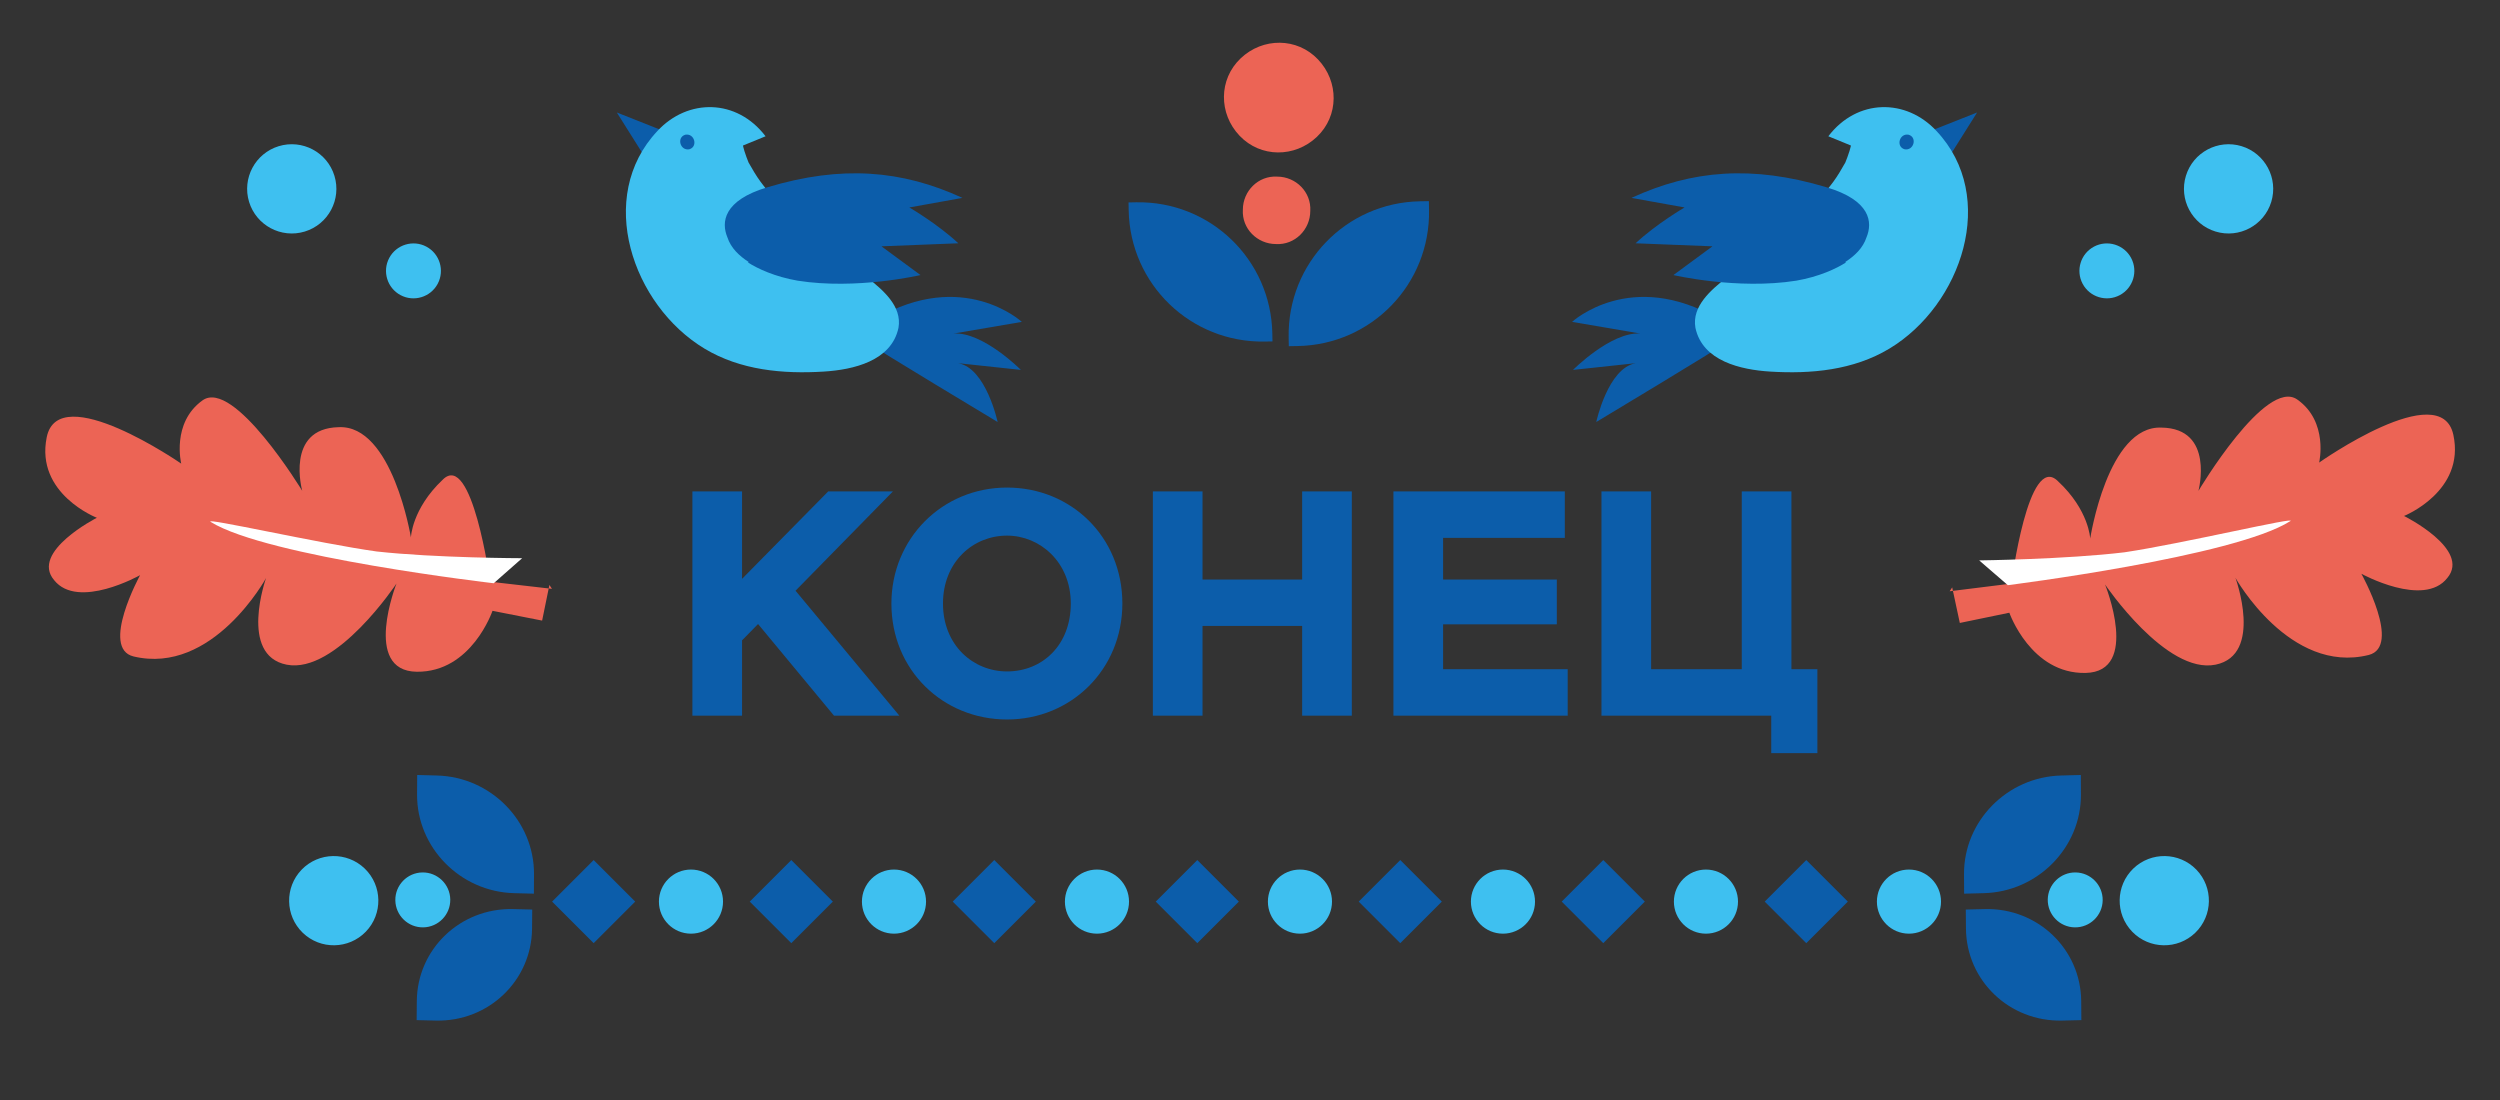 <svg width="359" height="158" viewBox="0 0 359 158" fill="none" xmlns="http://www.w3.org/2000/svg">
<rect x="0" y="0" width="359" height="158" fill="#333333" stroke="none"/>
<path d="M178 19.49C174.984 16.315 174.984 11.395 178.158 8.379C181.333 5.363 186.253 5.363 189.269 8.538C192.285 11.712 192.285 16.633 189.111 19.648C185.936 22.664 181.015 22.664 178 19.49Z" fill="#EC6455"/>
<path d="M183.235 35.045C180.537 35.045 178.315 32.823 178.474 30.124C178.474 27.426 180.696 25.204 183.394 25.363C186.093 25.363 188.315 27.585 188.156 30.283C188.156 32.981 185.934 35.203 183.235 35.045Z" fill="#EC6455"/>
<path d="M203.918 28.906L205.188 28.884L205.21 30.153C205.395 40.786 196.975 49.505 186.342 49.691L185.072 49.713L185.05 48.444C184.864 37.811 193.285 29.091 203.918 28.906Z" fill="#0C5DAA"/>
<path d="M182.728 49.028L181.617 49.047C170.984 49.233 162.264 40.813 162.078 30.18L162.059 29.069L163.17 29.049C173.803 28.864 182.523 37.284 182.708 47.917L182.73 49.187L182.728 49.028Z" fill="#0C5DAA"/>
<path d="M99.428 102.766V70.566H106.558V83.124L118.932 70.566H128.224L114.24 84.826L129.144 102.766H119.76L108.858 89.61L106.558 91.956V102.766H99.428ZM128.006 86.666C128.006 77.374 135.274 70.014 144.612 70.014C153.812 70.014 161.172 77.098 161.172 86.666C161.172 96.142 153.812 103.318 144.612 103.318C135.412 103.318 128.006 96.234 128.006 86.666ZM135.412 86.666C135.412 92.646 139.736 96.418 144.612 96.418C149.672 96.418 153.766 92.646 153.766 86.666C153.766 80.686 149.304 76.914 144.612 76.914C139.736 76.914 135.412 80.686 135.412 86.666ZM186.989 102.766V89.886H172.683V102.766H165.553V70.566H172.683V83.216H186.989V70.566H194.119V102.766H186.989ZM200.098 102.766V70.566H224.708V77.236H207.228V83.216H223.558V89.656H207.228V96.096H225.122V102.766H200.098ZM229.971 102.766V70.566H237.101V96.096H250.119V70.566H257.249V96.096H260.975V108.148H254.351V102.766H229.971Z" fill="#0C5DAA"/>
<path d="M318.152 33.249C321.543 34.282 325.12 32.37 326.153 28.994C327.186 25.602 325.274 22.025 321.898 20.992C318.506 19.959 314.929 21.871 313.896 25.247C312.863 28.639 314.775 32.216 318.152 33.249Z" fill="#3EC0F0"/>
<path d="M299.066 40.751C300.087 42.671 302.48 43.403 304.4 42.382C306.321 41.36 307.052 38.968 306.031 37.047C305.01 35.127 302.617 34.395 300.697 35.416C298.776 36.438 298.045 38.83 299.066 40.751Z" fill="#3EC0F0"/>
<path d="M43.77 33.249C40.379 34.282 36.802 32.37 35.769 28.994C34.736 25.602 36.647 22.025 40.024 20.992C43.416 19.959 46.993 21.871 48.026 25.247C49.059 28.639 47.147 32.216 43.77 33.249Z" fill="#3EC0F0"/>
<path d="M62.856 40.751C61.835 42.671 59.442 43.403 57.522 42.382C55.601 41.36 54.87 38.968 55.891 37.047C56.912 35.127 59.305 34.395 61.225 35.416C63.146 36.438 63.877 38.83 62.856 40.751Z" fill="#3EC0F0"/>
<path d="M247.345 49.527C247.241 49.776 229.223 60.601 229.223 60.601C229.223 60.601 230.886 52.837 234.905 52.152L225.885 53.119C225.885 53.119 231.335 47.633 235.533 47.895L225.75 46.221C225.75 46.221 234.163 38.452 246.751 45.79" fill="#0C5DAA"/>
<path d="M283.91 16.153L278.389 24.925L276.881 18.936L283.91 16.153Z" fill="#0C5DAA"/>
<path d="M250.893 37.186C253.503 35.056 256.306 33.151 258.845 30.846C260.427 29.459 261.939 27.897 263.259 26.111C263.918 25.218 264.455 24.275 264.992 23.332C265.355 22.463 265.959 20.675 265.732 20.873L262.549 19.57C266.681 14.138 273.717 14.11 278.067 18.799C287.013 28.276 281.669 43.824 271.325 50.057C266.153 53.173 260.045 53.725 254.177 53.358C249.985 53.096 244.48 51.86 243.464 47.083C242.909 43.949 245.745 41.62 247.902 39.887C248.858 38.97 249.885 38.227 250.964 37.36L250.893 37.186Z" fill="#3EC0F0"/>
<path d="M273.494 21.435C272.217 21.058 272.75 19.093 274.079 19.346C275.357 19.724 274.824 21.688 273.494 21.435Z" fill="#0C5DAA"/>
<path d="M264.965 37.63C266.345 36.735 267.532 35.615 268.033 34.069C268.918 31.949 268.658 28.776 262.254 26.883C251.64 23.703 243.004 24.399 234.278 28.417L241.906 29.79C241.906 29.79 237.921 32.099 234.867 34.936L245.908 35.371L240.302 39.499C240.302 39.499 249.475 41.651 257.95 40.304C261.207 39.74 263.708 38.575 265.088 37.68L264.965 37.63Z" fill="#0C5DAA"/>
<path d="M125.14 49.527C125.243 49.776 143.261 60.601 143.261 60.601C143.261 60.601 141.599 52.837 137.58 52.152L146.599 53.119C146.599 53.119 141.149 47.633 136.951 47.895L146.734 46.221C146.734 46.221 138.322 38.452 125.733 45.79" fill="#0C5DAA"/>
<path d="M88.574 16.153L94.095 24.925L95.603 18.936L88.574 16.153Z" fill="#0C5DAA"/>
<path d="M121.591 37.186C118.982 35.056 116.179 33.151 113.64 30.846C112.057 29.459 110.545 27.897 109.226 26.111C108.566 25.218 108.029 24.275 107.492 23.332C107.129 22.463 106.526 20.675 106.752 20.873L109.935 19.57C105.804 14.138 98.768 14.11 94.417 18.799C85.471 28.276 90.815 43.824 101.159 50.057C106.331 53.173 112.44 53.725 118.308 53.358C122.499 53.096 128.004 51.86 129.021 47.083C129.576 43.949 126.74 41.62 124.582 39.887C123.626 38.97 122.599 38.227 121.521 37.36L121.591 37.186Z" fill="#3EC0F0"/>
<path d="M98.99 21.435C100.268 21.058 99.735 19.093 98.405 19.346C97.127 19.724 97.661 21.688 98.99 21.435Z" fill="#0C5DAA"/>
<path d="M107.519 37.63C106.139 36.735 104.952 35.615 104.451 34.069C103.567 31.949 103.826 28.776 110.23 26.883C120.845 23.703 129.48 24.399 138.206 28.417L130.578 29.79C130.578 29.79 134.563 32.099 137.617 34.936L126.576 35.371L132.183 39.499C132.183 39.499 123.009 41.651 114.534 40.304C111.277 39.74 108.777 38.575 107.396 37.68L107.519 37.63Z" fill="#0C5DAA"/>
<path d="M79.26 84.555L70.382 83.534C70.382 83.534 67.791 64.634 63.574 68.885C59.126 73.091 59.007 77.181 59.007 77.181C59.007 77.181 56.352 60.931 48.615 61.344C40.926 61.524 43.399 70.48 43.399 70.48C43.399 70.48 33.562 54.267 29.075 57.498C24.588 60.728 26.023 66.576 26.023 66.576C26.023 66.576 8.425 54.401 6.712 62.775C5.047 70.916 13.909 74.354 13.909 74.354C13.909 74.354 4.301 79.239 7.773 83.309C11.197 87.613 20.116 82.593 20.116 82.593C20.116 82.593 14.384 93.08 19.164 94.263C30.563 96.99 38.206 83.008 38.206 83.008C38.206 83.008 34.265 94.089 41.162 95.447C48.288 96.849 56.938 83.791 56.938 83.791C56.938 83.791 51.974 96.365 59.846 96.462C67.718 96.56 70.723 87.714 70.723 87.714L77.849 89.117C77.897 88.885 78.896 84 78.896 84L79.26 84.555Z" fill="#EC6455"/>
<path d="M70.897 83.754C70.897 83.754 38.35 79.983 30.263 74.95C28.976 74.205 45.928 78.061 54.087 79.192C62.524 80.133 74.98 80.158 74.98 80.158" fill="white"/>
<path d="M279.974 84.906L288.842 83.801C288.842 83.801 291.25 64.873 295.508 69.086C299.995 73.251 300.154 77.341 300.154 77.341C300.154 77.341 302.652 61.062 310.391 61.403C318.081 61.511 315.695 70.492 315.695 70.492C315.695 70.492 325.374 54.184 329.892 57.373C334.409 60.562 333.031 66.425 333.031 66.425C333.031 66.425 350.509 54.083 352.302 62.443C354.045 70.57 345.217 74.092 345.217 74.092C345.217 74.092 354.871 78.887 351.438 82.991C348.056 87.328 339.091 82.39 339.091 82.39C339.091 82.39 344.923 92.825 340.155 94.053C328.784 96.888 321.008 82.975 321.008 82.975C321.008 82.975 325.054 94.021 318.172 95.443C311.06 96.913 302.286 83.933 302.286 83.933C302.286 83.933 307.37 96.463 299.5 96.634C291.631 96.805 288.541 87.986 288.541 87.986L281.429 89.456C281.38 89.224 280.334 84.347 280.334 84.347L279.974 84.906Z" fill="#EC6455"/>
<path d="M288.326 84.029C288.326 84.029 320.834 79.951 328.872 74.841C330.152 74.083 313.238 78.1 305.091 79.308C296.664 80.328 284.209 80.472 284.209 80.472" fill="white"/>
<path d="M306.334 124.731C308.885 122.268 312.94 122.343 315.396 124.88C317.859 127.431 317.783 131.486 315.246 133.942C312.696 136.404 308.641 136.329 306.185 133.792C303.722 131.241 303.797 127.186 306.334 124.731Z" fill="#3EC0F0"/>
<path d="M294.057 129.161C294.093 126.987 295.891 125.247 298.066 125.282C300.24 125.318 301.98 127.116 301.945 129.291C301.909 131.466 300.111 133.206 297.936 133.17C295.761 133.134 294.021 131.336 294.057 129.161Z" fill="#3EC0F0"/>
<path d="M298.884 146.49L298.86 143.749C298.797 136.281 292.611 130.37 285.06 130.545L282.288 130.61L282.312 133.351C282.375 140.819 288.561 146.729 296.112 146.555L298.884 146.49Z" fill="#0C5DAA"/>
<path d="M298.806 111.288L298.822 114.085C298.864 121.704 292.626 128.057 284.889 128.258L282.048 128.332L282.032 125.536C281.99 117.917 288.214 111.571 295.966 111.363L298.806 111.288Z" fill="#0C5DAA"/>
<path d="M52.381 124.731C49.83 122.268 45.775 122.343 43.319 124.88C40.856 127.431 40.932 131.486 43.469 133.942C46.019 136.404 50.074 136.329 52.53 133.792C54.993 131.241 54.918 127.186 52.381 124.731Z" fill="#3EC0F0"/>
<path d="M64.658 129.161C64.622 126.987 62.824 125.247 60.649 125.282C58.475 125.318 56.734 127.116 56.77 129.291C56.806 131.466 58.604 133.206 60.779 133.17C62.954 133.134 64.694 131.336 64.658 129.161Z" fill="#3EC0F0"/>
<path d="M59.831 146.49L59.855 143.749C59.918 136.281 66.104 130.37 73.655 130.545L76.427 130.61L76.403 133.351C76.34 140.819 70.154 146.729 62.603 146.555L59.831 146.49Z" fill="#0C5DAA"/>
<path d="M59.908 111.288L59.892 114.085C59.85 121.704 66.088 128.057 73.826 128.258L76.667 128.332L76.683 125.536C76.725 117.917 70.501 111.571 62.749 111.363L59.908 111.288Z" fill="#0C5DAA"/>
<rect x="79.281" y="129.47" width="8.438" height="8.438" transform="rotate(-45 79.281 129.47)" fill="#0C5DAA"/>
<rect x="107.664" y="129.47" width="8.438" height="8.438" transform="rotate(-45 107.664 129.47)" fill="#0C5DAA"/>
<rect x="136.812" y="129.47" width="8.438" height="8.438" transform="rotate(-45 136.812 129.47)" fill="#0C5DAA"/>
<rect x="165.965" y="129.47" width="8.438" height="8.438" transform="rotate(-45 165.965 129.47)" fill="#0C5DAA"/>
<rect x="195.113" y="129.47" width="8.438" height="8.438" transform="rotate(-45 195.113 129.47)" fill="#0C5DAA"/>
<rect x="224.262" y="129.47" width="8.438" height="8.438" transform="rotate(-45 224.262 129.47)" fill="#0C5DAA"/>
<rect x="253.414" y="129.47" width="8.438" height="8.438" transform="rotate(-45 253.414 129.47)" fill="#0C5DAA"/>
<circle cx="99.224" cy="129.471" r="4.603" fill="#3EC0F0"/>
<circle cx="128.376" cy="129.471" r="4.603" fill="#3EC0F0"/>
<circle cx="157.524" cy="129.471" r="4.603" fill="#3EC0F0"/>
<circle cx="186.673" cy="129.471" r="4.603" fill="#3EC0F0"/>
<circle cx="215.825" cy="129.471" r="4.603" fill="#3EC0F0"/>
<circle cx="244.974" cy="129.471" r="4.603" fill="#3EC0F0"/>
<circle cx="274.126" cy="129.471" r="4.603" fill="#3EC0F0"/>
</svg>
